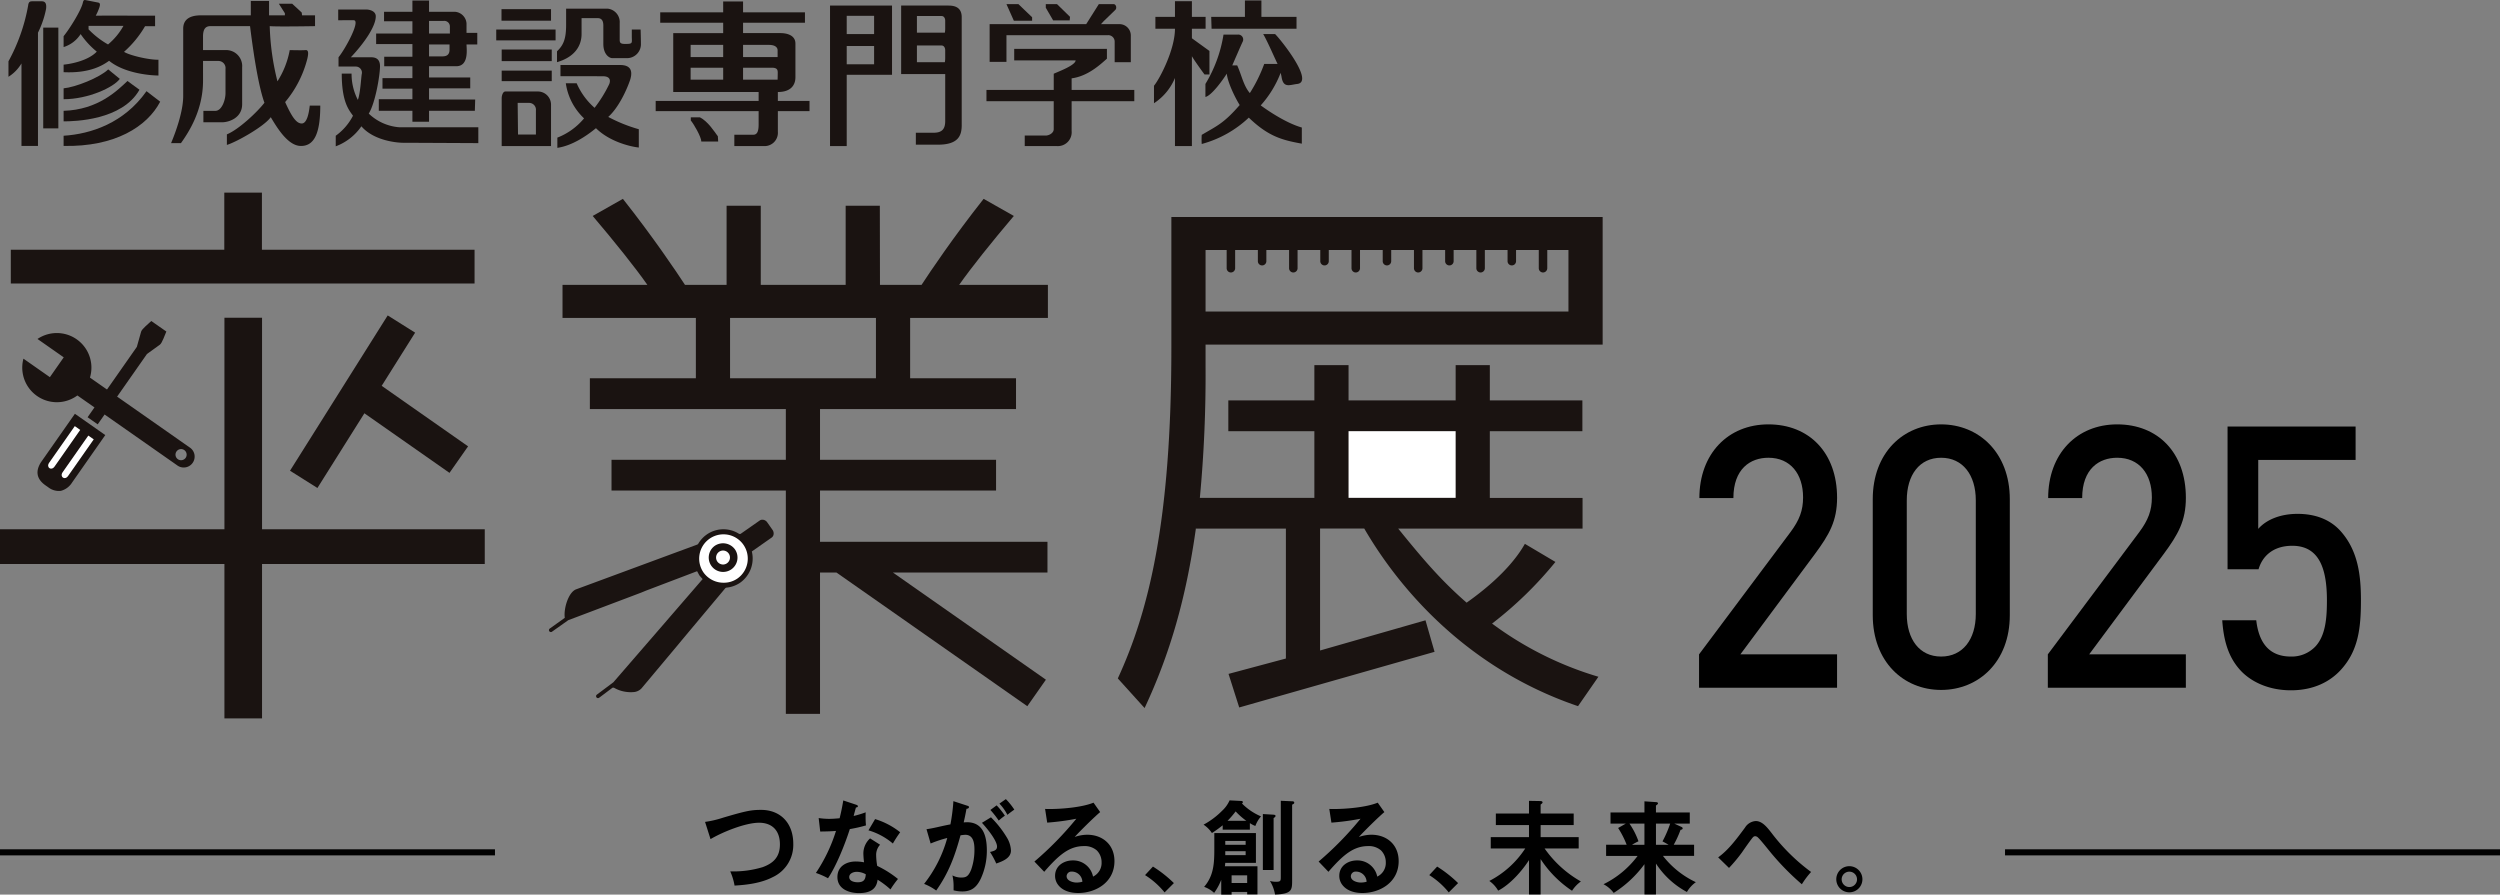 <svg xmlns="http://www.w3.org/2000/svg" width="618" height="221.152" viewBox="0 0 618 221.152">
  <rect x="0" y="0" width="618" height="221.152" fill="#808080" stroke="none"/>
  <g id="グループ_916" data-name="グループ 916" transform="translate(-273 -64)">
    <g id="グループ_897" data-name="グループ 897" transform="translate(-139)">
      <g id="グループ_771" data-name="グループ 771" transform="translate(412 111.618)">
        <path id="パス_898" data-name="パス 898" d="M241.578,643.7v38.166h-9.3V643.7H176.8v-8.591H232.28V582.82h9.3v52.289h55.054V643.7Z" transform="translate(-176.802 -551.89)" fill="#1a1311"/>
        <g id="グループ_770" data-name="グループ 770" transform="translate(5.505 31.734)">
          <path id="パス_899" data-name="パス 899" d="M200.083,604.879l24.623,17.239a2.7,2.7,0,1,0,3.089-4.419l-24.6-17.233a8.549,8.549,0,0,0-12.969-9.548l6.488,4.543-3.427,4.9-6.533-4.575a8.55,8.55,0,0,0,13.33,9.1Zm24.851,15.769a1.378,1.378,0,1,1,1.915-.34A1.383,1.383,0,0,1,224.934,620.648Z" transform="translate(-186.463 -586.478)" fill="#1a1311"/>
          <g id="グループ_769" data-name="グループ 769" transform="translate(3.767)">
            <path id="パス_900" data-name="パス 900" d="M198.843,643.536a4.274,4.274,0,0,1-3.158-.92l-.627-.435c-2.236-1.568-2.579-3.537-1.038-5.85l8.3-11.849,7.509,5.263L201.6,641.51a4.655,4.655,0,0,1-2.755,2.026Z" transform="translate(-193.075 -601.548)" fill="#1a1311" fill-rule="evenodd"/>
            <path id="パス_901" data-name="パス 901" d="M204.279,629.833l1.336.94-6.338,9.055c-.806,1.148-2.142.211-1.341-.933l6.342-9.062Z" transform="translate(-195.06 -603.85)" fill="#fff" fill-rule="evenodd"/>
            <path id="パス_902" data-name="パス 902" d="M214.8,608.023l1.251.876,1.25.878,12.178-17.392,3.19-2.3c.579-.422,1.252-2.515,1.6-3.252l-1.864-1.3-1.859-1.3c-.573.581-2.308,1.929-2.508,2.615l-1.066,3.783L214.8,608.023Z" transform="translate(-202.421 -584.231)" fill="#1a1311" fill-rule="evenodd"/>
            <path id="パス_903" data-name="パス 903" d="M211.483,634.877l-6.346,9.055c-.807,1.149-2.141.215-1.338-.941l6.342-9.054Z" transform="translate(-197.582 -605.616)" fill="#fff" fill-rule="evenodd"/>
          </g>
        </g>
        <path id="パス_904" data-name="パス 904" d="M234.264,542.653V528.536h9.3v14.118h52.564V551H181.486v-8.347Z" transform="translate(-178.817 -528.536)" fill="#1a1311"/>
        <path id="パス_905" data-name="パス 905" d="M346.641,614.172l-21.357-14.957,8.269-13.147-6.779-4.258L302.623,620.2l6.776,4.268L321.013,606l21.034,14.731Z" transform="translate(-230.933 -551.455)" fill="#1a1311"/>
      </g>
      <g id="グループ_772" data-name="グループ 772" transform="translate(547.706 113.153)">
        <path id="パス_906" data-name="パス 906" d="M447.046,701.153l-9.214,11a2.965,2.965,0,0,1-2.1.906c-.18.015-.363.023-.544.023a8.782,8.782,0,0,1-1.444-.13,7.968,7.968,0,0,1-2.574-.906l-.165-.094-.32.017-3.3,2.475a.506.506,0,0,1-.289.1l-.113-.008a.495.495,0,0,1-.36-.534.487.487,0,0,1,.185-.314l4.086-3.06,12.656-14.619.581-.677,8.832-10.214-.511-.573a3.587,3.587,0,0,1-.276-.329,2.679,2.679,0,0,1-.2-.346l-.382-.7-12.623,4.8-1.191.491-18.045,6.823-4.008,2.838a.485.485,0,0,1-.275.091.537.537,0,0,1-.395-.2.467.467,0,0,1-.077-.352.475.475,0,0,1,.194-.312l3.708-2.648-.016-.166c-.25-2.272.957-6.2,2.833-6.889l12.619-4.66.924-.343,16.235-6,.07-.014.145-.064.193-.188a7.187,7.187,0,0,1,9.967-2.513l.162.1.313-.009,4.738-3.314a1.172,1.172,0,0,1,.669-.2,1.475,1.475,0,0,1,1.194.65l1.308,1.865a1.538,1.538,0,0,1,.279,1,1.191,1.191,0,0,1-.5.908l-4.885,3.422.033.182a7.333,7.333,0,0,1-2.9,7.526,7.176,7.176,0,0,1-3.358,1.233l-.116.011-.194.1-10.925,13.051Z" transform="translate(-414.976 -591.122)" fill="#1a1311"/>
        <path id="パス_907" data-name="パス 907" d="M486.143,676.786a6.007,6.007,0,0,0-4.917,9.447,6.068,6.068,0,0,0,5,2.513,5.856,5.856,0,0,0,3.369-1.034,6.008,6.008,0,0,0-2.4-10.837A6.339,6.339,0,0,0,486.143,676.786Z" transform="translate(-443.012 -593.852)" fill="#fff"/>
        <path id="パス_908" data-name="パス 908" d="M485.794,681.287a3.555,3.555,0,1,0,4.956.867A3.637,3.637,0,0,0,485.794,681.287Z" transform="translate(-444.791 -595.522)" fill="#1a1311"/>
        <path id="パス_909" data-name="パス 909" d="M489.206,683.814a1.738,1.738,0,0,0-1.418,2.73,1.758,1.758,0,0,0,1.444.729,1.73,1.73,0,0,0-.026-3.459Z" transform="translate(-446.167 -596.876)" fill="#fff"/>
        <path id="パス_910" data-name="パス 910" d="M432.714,609.084v7.605H481.16v12.538H438.068v7.6H481.16v55.213h8.449V657.109h4.078l47.166,33.035,4.595-6.553-37.808-26.482h38.195v-7.6H489.609V636.83h43.518v-7.6H489.609V616.689h48.45v-7.605Z" transform="translate(-422.607 -564.725)" fill="#1a1311"/>
        <rect id="長方形_407" data-name="長方形 407" width="8.45" height="23.381" transform="translate(36.313 24.13)" fill="#1a1311"/>
        <rect id="長方形_408" data-name="長方形 408" width="8.449" height="23.381" transform="translate(80.829 24.13)" fill="#1a1311"/>
        <path id="パス_911" data-name="パス 911" d="M518.9,552.5c2.957-4.225,8.026-10.564,13.517-17.039l-7.465-4.227c-7.462,9.438-13.238,18.024-15.348,21.265H499.328l-.035-19.566h-8.449V552.5H469.859V532.931h-8.449V552.5H451.129c-2.113-3.241-7.886-11.827-15.351-21.265l-7.464,4.227c5.495,6.475,10.563,12.814,13.52,17.039H420.852v8.168H540.839V552.5Z" transform="translate(-417.504 -531.231)" fill="#1a1311"/>
      </g>
      <g id="グループ_773" data-name="グループ 773" transform="translate(688.326 117.635)">
        <path id="パス_912" data-name="パス 912" d="M791.225,636.205v7.573H745.645c6.015,7.411,10.485,12.721,16.922,18.315,3.353-2.377,10.623-7.832,14.4-14.542l7.55,4.475a93.76,93.76,0,0,1-15.66,15.236,84.1,84.1,0,0,0,26.287,13.145l-5.038,7.269c-32.151-10.907-47.953-35.512-52.844-43.9h-4.5l-6.424,0v30.141l26.058-7.464,2.243,7.795L706.352,688l-2.643-8.3,14.18-3.8V643.781H695.64v-7.6h29.289V619.7H703.66v-7.6h21.269v-8.727h8.45V612.1h26.475v-8.727h8.45V612.1h22.877v7.6H768.3v16.505Z" transform="translate(-676.343 -566.749)" fill="#1a1311"/>
        <path id="パス_913" data-name="パス 913" d="M773.169,547.265H683.462v15.209h89.708Zm-92.1,68.864c-2.4,17.045-6.342,30.843-12.678,44.363l-6.619-7.322c7.6-16.477,13.237-38.728,13.237-81.68V539.1H781.622v31.549h-98.16v5.49a323.831,323.831,0,0,1-1.41,32.391Z" transform="translate(-661.773 -539.097)" fill="#1a1311"/>
        <path id="パス_914" data-name="パス 914" d="M710.043,558.144a1.055,1.055,0,0,1-1.054-1.054v-4.566a1.052,1.052,0,0,1,2.1,0v4.566A1.055,1.055,0,0,1,710.043,558.144Z" transform="translate(-682.086 -544.421)" fill="#1a1311"/>
        <path id="パス_915" data-name="パス 915" d="M723.58,556.4a1.05,1.05,0,0,1-1.05-1.048v-2.832a1.052,1.052,0,0,1,2.1,0v2.832A1.05,1.05,0,0,1,723.58,556.4Z" transform="translate(-687.912 -544.421)" fill="#1a1311"/>
        <path id="パス_916" data-name="パス 916" d="M737.126,558.144a1.056,1.056,0,0,1-1.056-1.054v-4.566a1.051,1.051,0,1,1,2.1,0v4.566A1.052,1.052,0,0,1,737.126,558.144Z" transform="translate(-693.737 -544.421)" fill="#1a1311"/>
        <path id="パス_917" data-name="パス 917" d="M750.662,556.4a1.052,1.052,0,0,1-1.052-1.048v-2.832a1.051,1.051,0,1,1,2.1,0v2.832A1.048,1.048,0,0,1,750.662,556.4Z" transform="translate(-699.562 -544.421)" fill="#1a1311"/>
        <path id="パス_918" data-name="パス 918" d="M764.207,558.144a1.052,1.052,0,0,1-1.048-1.054v-4.566a1.051,1.051,0,1,1,2.1,0v4.566A1.057,1.057,0,0,1,764.207,558.144Z" transform="translate(-705.391 -544.421)" fill="#1a1311"/>
        <path id="パス_919" data-name="パス 919" d="M777.745,556.4a1.049,1.049,0,0,1-1.05-1.048v-2.832a1.051,1.051,0,1,1,2.1,0v2.832A1.051,1.051,0,0,1,777.745,556.4Z" transform="translate(-711.215 -544.421)" fill="#1a1311"/>
        <path id="パス_920" data-name="パス 920" d="M791.3,558.144a1.053,1.053,0,0,1-1.052-1.054v-4.566a1.052,1.052,0,0,1,2.1,0v4.566A1.057,1.057,0,0,1,791.3,558.144Z" transform="translate(-717.044 -544.421)" fill="#1a1311"/>
        <path id="パス_921" data-name="パス 921" d="M818.374,558.144a1.055,1.055,0,0,1-1.052-1.054v-4.566a1.052,1.052,0,0,1,2.1,0v4.566A1.056,1.056,0,0,1,818.374,558.144Z" transform="translate(-728.694 -544.421)" fill="#1a1311"/>
        <path id="パス_922" data-name="パス 922" d="M804.831,556.4a1.05,1.05,0,0,1-1.051-1.048v-2.832a1.05,1.05,0,1,1,2.1,0v2.832A1.047,1.047,0,0,1,804.831,556.4Z" transform="translate(-722.868 -544.421)" fill="#1a1311"/>
        <path id="パス_923" data-name="パス 923" d="M831.914,556.4a1.051,1.051,0,0,1-1.053-1.048v-2.832a1.051,1.051,0,1,1,2.1,0v2.832A1.046,1.046,0,0,1,831.914,556.4Z" transform="translate(-734.518 -544.421)" fill="#1a1311"/>
        <path id="パス_924" data-name="パス 924" d="M845.454,558.144a1.054,1.054,0,0,1-1.051-1.054v-4.566a1.051,1.051,0,1,1,2.1,0v4.566A1.056,1.056,0,0,1,845.454,558.144Z" transform="translate(-740.344 -544.421)" fill="#1a1311"/>
        <rect id="長方形_409" data-name="長方形 409" width="26.475" height="16.479" transform="translate(57.035 52.951)" fill="#fff"/>
      </g>
    </g>
    <g id="グループ_779" data-name="グループ 779" transform="translate(275.094 64)">
      <g id="グループ_778" data-name="グループ 778" transform="translate(0)">
        <g id="グループ_777" data-name="グループ 777">
          <g id="グループ_776" data-name="グループ 776">
            <g id="グループ_775" data-name="グループ 775">
              <path id="パス_925" data-name="パス 925" d="M703.53,459.872h3.558a1.22,1.22,0,0,1,1.211,1.7c-.432.876-2.6,5.914-2.6,5.914h1.217c1.128,2.509,1.56,5.035,3.124,6.848a37.071,37.071,0,0,0,3.556-7.21h3.3c-.692-1.383-2.6-5.814-3.554-7.373h2.947c1.562,1.559,9.729,11.819,5.471,12.327-1.954.231-3.481,1.133-3.909-1.908l-.193-.85a26.038,26.038,0,0,1-4.927,8.056c2,1.476,6.422,4.421,10.159,5.471v3.991c-4.776-.87-8.241-1.737-13.106-6.436a27.338,27.338,0,0,1-11.638,6.518,17.018,17.018,0,0,1,0-2.258c3.819-2.25,5.469-2.865,9.386-7.372-1.142-1.823-3.017-5.684-3.186-7.765-.867,1.387-3.719,5.421-5.288,5.764v-3.212A33.646,33.646,0,0,0,703.53,459.872Z" transform="translate(-403.173 -451.324)" fill="#1a1311"/>
              <path id="パス_926" data-name="パス 926" d="M702.282,449.215h8.338v-4.047h4.075v4.047h8.681v2.943h-21Z" transform="translate(-404.969 -445.051)" fill="#1a1311"/>
              <path id="パス_927" data-name="パス 927" d="M677.811,452.3v-2.943h4.837V445.49h4.187v3.863h3.387V452.3h-3.387v2.349l4.339,3.138V463.6h-1.219s-2.253-3.038-3.12-4.508V481.3h-4.187V464.467a13.742,13.742,0,0,1-5.185,6.242v-4.326c1.384-1.656,5.185-8.881,5.185-14.087Z" transform="translate(-394.291 -445.19)" fill="#1a1311"/>
              <path id="パス_928" data-name="パス 928" d="M611.64,469.014v-2.863h22.919v2.43c-1.663,1.477-4.729,4.341-8.726,4.863v2.865h15.494v2.782H625.833v7.372a3.425,3.425,0,0,1-3.692,3.726h-7.9v-2.6h5.2c.785,0,1.965-.609,1.965-1.566v-6.932H604.779v-2.782h16.632v-4c1.3-.6,5.329-2.074,5.416-3.3Z" transform="translate(-363.021 -454.079)" fill="#1a1311"/>
              <path id="パス_929" data-name="パス 929" d="M633.149,446.761H636.8c.613,0,.866.978.438,1.409s-2.87,2.781-2.87,2.781l-.689.753h4.518a2.808,2.808,0,0,1,2.86,2.9v6.507h-3.993v-5.032a1.59,1.59,0,0,0-1.657-1.648H610.315v6.6h-4.16V451.7H630.03Z" transform="translate(-363.613 -445.737)" fill="#1a1311"/>
              <path id="パス_930" data-name="パス 930" d="M630.521,447.651v-.89H633.3l3.212,3.139-.085.877h-4.086Z" transform="translate(-374.096 -445.736)" fill="#1a1311"/>
              <path id="パス_931" data-name="パス 931" d="M613.456,446.761h2.963L619.8,450v.857h-4.517Z" transform="translate(-366.754 -445.736)" fill="#1a1311"/>
              <path id="パス_932" data-name="パス 932" d="M579.4,447.377H567.766v16.938h10.892v11.633c0,2.172-1.006,2.868-2.906,2.868H571.4v2.951h5.481c5.2,0,5.858-2.432,5.858-4.858V450.261C582.741,447.655,580.789,447.377,579.4,447.377Zm-.743,12.95a6.007,6.007,0,0,1-.085,1.043h-6.905v-4.123h6.077c.61,0,.913.569.913,1.176Zm0-7.286a5.9,5.9,0,0,1-.085,1.034h-6.905v-4.113h6.077c.61,0,.913.55.913,1.156Z" transform="translate(-347.097 -446.002)" fill="#1a1311"/>
              <path id="パス_933" data-name="パス 933" d="M536.912,447.377v34.735h4.125V464.49h11.2V447.377Zm10.895,14.515h-6.77v-4.518h6.77Zm0-7.467h-6.77v-4.512h6.77Z" transform="translate(-333.823 -446.002)" fill="#1a1311"/>
              <path id="パス_934" data-name="パス 934" d="M188.677,445.519c.874,0,1.265.508,1.092,1.9a23.232,23.232,0,0,1-2,5.862v28h-4.078V460.883a9.754,9.754,0,0,1-3.215,3.3v-3.826a45.14,45.14,0,0,0,4.865-13.8c.111-.963.521-1.034,1.039-1.034Z" transform="translate(-180.477 -445.202)" fill="#1a1311"/>
              <path id="パス_935" data-name="パス 935" d="M219.335,457.778a25.845,25.845,0,0,0,5.2-6.342h2.476v-2.594s-13.672-.038-14.669,0a12.726,12.726,0,0,0,.871-1.964c.34-.994.126-1.211-.354-1.3-.345-.063-2.644-.517-3.125-.607s-.539.544-.606.777c-.521,2.005-3.3,6.429-4.73,8.159V456.6a7.723,7.723,0,0,0,4.209-3.213,20.44,20.44,0,0,0,3.993,4.34c-2.119,2.229-6.331,3.041-8.2,3.216v1.867c6.6.305,9.719-1.739,11.245-2.818,3.99,3.257,10.673,3.639,12.2,3.639v-3.9C225.4,459.774,220.675,458.639,219.335,457.778Zm-3.954-1.824a21.156,21.156,0,0,1-4.815-3.742v-.86h8.63A16.2,16.2,0,0,1,215.381,455.954Z" transform="translate(-190.769 -444.963)" fill="#1a1311"/>
              <path id="パス_936" data-name="パス 936" d="M215.427,475.072l2.86,2.339c-1.474,2.081-7.805,5.032-13.888,5.032v-2.689C207.265,479.492,213.256,477.151,215.427,475.072Z" transform="translate(-190.769 -457.917)" fill="#1a1311"/>
              <path id="パス_937" data-name="パス 937" d="M204.4,487.471v2.607c2.688,0,14.495-.264,18.752-7.817-1.226-.861-2.958-2.17-2.958-2.17C217.6,482.523,212.9,487.209,204.4,487.471Z" transform="translate(-190.769 -460.076)" fill="#1a1311"/>
              <path id="パス_938" data-name="パス 938" d="M224.89,484.522l3.383,2.6c-3.218,6.161-11.192,11.2-23.874,10.933v-2.516C211.174,495.109,219.335,492.412,224.89,484.522Z" transform="translate(-190.769 -461.982)" fill="#1a1311"/>
              <rect id="長方形_410" data-name="長方形 410" width="3.738" height="24.909" transform="translate(8.593 6.825)" fill="#1a1311"/>
              <path id="パス_939" data-name="パス 939" d="M258.917,461.415V460.2h3.818a1.768,1.768,0,0,1,1.737,2v6c0,1.552-.864,4.335-2.518,4.335h-2.947v2.824h4.6c1.732,0,4.983-1.085,4.983-4.467v-9.116a3.964,3.964,0,0,0-4.2-4.26h-5.476v-3.292c0-1.647.431-2.628,1.825-2.628h9.8c.963,7.723,2.173,15.12,3.559,18.937-1.735,2.261-6.327,6.6-9.284,7.815v2.607c2.342-.692,9.284-4.6,10.845-6.857,1.569,2.609,4.255,7.115,7.466,7.115s4.776-2.946,4.776-9.977h-2.6c-.174,1.558-.611,4.423-1.991,4.423s-2.522-1.82-4.093-5.293a26.962,26.962,0,0,0,5.474-10.671c.244-1.026.437-2.262-.425-2.179s-3.914,0-3.914,0a21.618,21.618,0,0,1-3.039,7.721,62.428,62.428,0,0,1-1.907-13.642c1.907.171,11.2,0,11.2,0v-2.672h-3.212l-.079-.688-2.35-2.174h-3.3l1.488,2.345v.517h-3.916v-3.559h-4.508v3.559H258.4c-3.124,0-4.384,1.3-4.384,3.294v16.671c0,3.816-1.869,8.948-3,11.634h2.438c1.983-2.778,5.466-8.161,5.466-15.455" transform="translate(-210.823 -445.132)" fill="#1a1311"/>
              <path id="パス_940" data-name="パス 940" d="M323.074,451.739v-2.652h6.862c.947,0,2.424.392,2.424,1.689,0,2.528-2.946,6.714-6.161,10.114h4.86c.782,0,2.347.047,2.347,2.223s-1.13,9.016-2.779,11.707a12.249,12.249,0,0,0,7.642,3.385h19.44v3.914s-16.582-.086-18.493-.086-7.456-.617-10.414-4.078a13.36,13.36,0,0,1-6.34,4.953v-2.614a13.984,13.984,0,0,0,4.264-4.948c-.964-1.389-2.779-3.3-2.779-10.411h2.428a14,14,0,0,0,1.557,6.5c.61-1.639.783-5.282.955-6.338a1.512,1.512,0,0,0-1.477-1.907h-4.259v-2.3c1.655-2.009,5.564-9.152,3.744-9.152Z" transform="translate(-241.562 -446.737)" fill="#1a1311"/>
              <path id="パス_941" data-name="パス 941" d="M364.992,453.185h-2.661v-2.337a3.1,3.1,0,0,0-2.812-2.867h-6.452V445.2h-4.111v2.782h-7.012v2.339h7.012v3.033h-8.967v2.612h8.967v3.125h-6.971v2.349h6.971v2.945h-7.4v2.605h7.4v2.6h-8.31v2.869h8.31v2.7h4.111v-2.7h11.322l.085-2.783H353.066V466.9H363.25v-2.692H353.066v-2.77h6.721c3.21,0,2.544-4.345,2.544-5.386h2.661Zm-6.859,4.172c0,1.561-1.121,1.647-1.911,1.647h-3.157v-2.949h5.067Zm.087-4h-5.154v-3.118h3.591a1.377,1.377,0,0,1,1.563,1.4Z" transform="translate(-249.102 -445.065)" fill="#1a1311"/>
              <rect id="長方形_411" data-name="長方形 411" width="12.241" height="2.852" transform="translate(121.878 2.263)" fill="#1a1311"/>
              <rect id="長方形_412" data-name="長方形 412" width="14.668" height="2.682" transform="translate(120.576 7.301)" fill="#1a1311"/>
              <rect id="長方形_413" data-name="長方形 413" width="12.375" height="2.869" transform="translate(121.921 12.241)" fill="#1a1311"/>
              <rect id="長方形_414" data-name="長方形 414" width="12.375" height="2.602" transform="translate(121.921 17.458)" fill="#1a1311"/>
              <path id="パス_942" data-name="パス 942" d="M403.27,484.655h-7.9c-.61,0-.914,1-.914,1.695v11.8h12.2V487.916A3.264,3.264,0,0,0,403.27,484.655Zm-.353,10.635h-4.423l-.087-7.815h2.778a1.693,1.693,0,0,1,1.732,1.915Z" transform="translate(-272.535 -462.039)" fill="#1a1311"/>
              <path id="パス_943" data-name="パス 943" d="M418.46,461.945v-2.688c1.555-1.484,2.251-2.979,2.251-6.513v-4.032h10.246a3.344,3.344,0,0,1,3,3.6v3.993c0,.778.087,1.134,1.345,1.134,1.995,0,1.646-.191,1.646-1.919v-1.644h2.179s.077,2.429.077,3.735a3.449,3.449,0,0,1-3.388,3.342h-3.645c-.871,0-2.259-1.008-2.259-3.514v-4.521c0-1.047-.288-1.861-1.424-1.861h-3.955V455C424.529,456.476,424.1,460.3,418.46,461.945Z" transform="translate(-282.862 -446.576)" fill="#1a1311"/>
              <path id="パス_944" data-name="パス 944" d="M419.382,475.941V473.17H434.15c2.6,0,3.17,1.472,2.435,3.731-.8,2.342-2.785,6.762-5.394,9.1a37.717,37.717,0,0,0,7.556,3.041v4.523c-1.908-.182-7.2-1.4-10.592-4.782-2.424,2-5.984,4.355-9.542,4.861V491.12a16.18,16.18,0,0,0,6.6-4.763,14.8,14.8,0,0,1-4.51-8.675h2.683a17.106,17.106,0,0,0,4.429,6.069,32.346,32.346,0,0,0,3.639-5.9c.354-.948.173-1.908-1.647-1.908Z" transform="translate(-282.928 -457.098)" fill="#1a1311"/>
              <path id="パス_945" data-name="パス 945" d="M491.472,470.191v-2.212c3.313,0,4.343-1.814,4.343-3.644V456c0-2-1.99-2.585-3.726-2.585h-9.218V450.86h15.3v-2.586h-15.3V445.59h-4.916v2.684H462.394v2.586h15.561v2.558H465.609v14.561h21.11v2.212H461.27v2.521h25.449v3.254c0,1.561-.273,2.572-1.32,2.572h-4.686v2.806h7.294a3.291,3.291,0,0,0,3.466-3.552v-5.08H499.3v-2.521Zm-13.517-5.257h-8.046v-2.96h8.046Zm0-5.592h-8.046V456.33h8.046Zm11.286-3.011c1.8,0,2.169.8,2.169,1.325v1.687h-8.539V456.33Zm2.169,8.6h-8.539v-2.96H490c1.406,0,1.443.651,1.443,1.259S491.41,464.934,491.41,464.934Z" transform="translate(-301.28 -445.233)" fill="#1a1311"/>
              <path id="パス_946" data-name="パス 946" d="M479.111,501.852h4.166l-.08-1.3c-.962-1.3-2.439-3.649-4.426-4.686h-2.264v.781C477.192,497.423,479.111,500.716,479.111,501.852Z" transform="translate(-307.836 -466.861)" fill="#1a1311"/>
            </g>
          </g>
        </g>
      </g>
    </g>
    <g id="グループ_806" data-name="グループ 806" transform="translate(-43.783 -174.013)">
      <path id="パス_988" data-name="パス 988" d="M122.357,0H0" transform="translate(812.426 448.712)" fill="none" stroke="#000" stroke-width="1.5"/>
      <path id="パス_987" data-name="パス 987" d="M122.357,0H0" transform="translate(316.783 448.712)" fill="none" stroke="#000" stroke-width="1.5"/>
      <g id="グループ_886" data-name="グループ 886" transform="translate(491.075 435.555)">
        <g id="グループ_886-2" data-name="グループ 886">
          <path id="パス_1000" data-name="パス 1000" d="M175.55,507.694c5.629-1.665,6.937-1.922,9.383-1.922,4.726,0,7.958,3.2,7.958,8.384a8.78,8.78,0,0,1-5.061,8.23c-2.85,1.487-6.341,1.922-9.453,2.1a14.982,14.982,0,0,0-1.068-3.512,24.912,24.912,0,0,0,8.028-1.052c2.589-.949,4.252-2.462,4.252-5.615,0-3.512-2-5.358-5.154-5.358-3.374,0-9.026,2.282-12,4.051l-1.353-4.256A25.921,25.921,0,0,0,175.55,507.694Z" transform="translate(-171.085 -503.111)"/>
          <path id="パス_1001" data-name="パス 1001" d="M200.99,507.209c-.022.479-.022.783-.022,1.111,0,.379,0,1.163.093,2.123a35.082,35.082,0,0,1-3.99.909c-1.164,3.641-3.3,9.048-5.393,12.157a17.775,17.775,0,0,0-2.994-1.315,40.06,40.06,0,0,0,4.966-10.386c-1.259.1-2.209.126-3.9.151l-.381-3.336a17.422,17.422,0,0,0,2.567.2c.878,0,1.781-.075,2.614-.151.355-1.441.663-2.907.9-4.4l3.184,1.06c.237.076.428.177.428.379s-.191.278-.476.3c-.165.555-.38,1.365-.57,2.1A25.113,25.113,0,0,0,200.99,507.209Zm3.563,8.011a3.693,3.693,0,0,0-.975,2.552,16.858,16.858,0,0,0,.262,2.678,25.461,25.461,0,0,1,5.131,3.236,24.525,24.525,0,0,0-1.853,2.577,21.419,21.419,0,0,0-3.182-2.4c-.308,2.73-2.424,3.311-4.633,3.311-2.351,0-5.3-.961-5.3-3.967,0-2.7,2.281-3.843,4.513-3.843a11.319,11.319,0,0,1,2.069.2,21.568,21.568,0,0,1-.168-2.173,5.036,5.036,0,0,1,1.664-3.74Zm-5.8,6.7c-.711,0-1.829.354-1.829,1.29,0,1.06,1.331,1.289,2.091,1.289,1.378,0,1.924-.53,2-1.973A4.754,4.754,0,0,0,198.757,521.916Zm10.76-9.78a30.254,30.254,0,0,0-1.8,2.781,16.532,16.532,0,0,0-6.034-3.261l1.639-2.779A18.733,18.733,0,0,1,209.518,512.136Z" transform="translate(-161.286 -503.944)"/>
          <path id="パス_1002" data-name="パス 1002" d="M213.108,504.568l3.4,1.113c.26.075.45.151.45.353,0,.33-.4.406-.618.431-.212,1.188-.427,2.25-.688,3.361a7.861,7.861,0,0,1,.808-.05c3.99,0,4.918,3.413,4.918,7a16.522,16.522,0,0,1-1.5,6.953c-1.021,2.122-2.281,3.159-4.561,3.159a8.985,8.985,0,0,1-2.162-.278V525.7a12.023,12.023,0,0,0-.283-2.78,4.637,4.637,0,0,0,2.161.532c1.213,0,1.806-.278,2.494-2.023a14.761,14.761,0,0,0,.785-4.905c0-1.642-.285-3.639-2.256-3.639a9.248,9.248,0,0,0-1.189.128c-1.424,5.207-2.921,9.277-6.009,13.649a12.969,12.969,0,0,0-2.992-1.643,31.8,31.8,0,0,0,5.724-11.349,28.852,28.852,0,0,0-4.11,1.367l-1.021-3.54c.785-.1,1.663-.278,2.566-.48,1.235-.278,2.494-.557,3.349-.707A46.655,46.655,0,0,0,213.108,504.568Zm9.288,3.994a25.018,25.018,0,0,1,3.872,4.9,6.8,6.8,0,0,1,1.07,3.312c0,1.872-2.042,2.654-3.634,3.21a20.215,20.215,0,0,0-1.544-2.856c1.068-.254,1.734-.456,1.734-1.34,0-1.542-2.707-4.778-3.73-5.864Zm1.4-2.957a18.655,18.655,0,0,1,2.044,2.553,14.249,14.249,0,0,0-1.521,1.214,23.5,23.5,0,0,0-2.066-2.629Zm2.281-1.542a16.261,16.261,0,0,1,2.091,2.6c-.522.353-1.259.909-1.711,1.289a11.819,11.819,0,0,0-1.969-2.781Z" transform="translate(-151.721 -504.063)"/>
          <path id="パス_1003" data-name="パス 1003" d="M226.995,506.2c3.135,0,8.1-.4,11-1.571l1.639,2.331c-1.331,1.087-5.108,4.809-6.3,6.15a9.424,9.424,0,0,1,3.112-.556c3.707,0,6.722,2.379,6.722,6.53,0,5.216-4.585,7.873-8.978,7.873-1.949,0-4.087-.557-5.2-2.379a3.669,3.669,0,0,1-.5-1.875c0-2.5,2.231-3.8,4.347-3.8a4.987,4.987,0,0,1,5.036,4,3.723,3.723,0,0,0,2.113-3.518,4.106,4.106,0,0,0-1.186-2.961,4.537,4.537,0,0,0-3.184-1.063c-3.658,0-6.247,2.254-9.811,6.354l-2.424-2.532A81,81,0,0,0,233.742,508.6a61.646,61.646,0,0,1-7.2.962l-.522-3.391C226.423,506.2,226.757,506.2,226.995,506.2Zm5.654,15.467a1.18,1.18,0,0,0-1.306,1.138c0,1.166,1.614,1.571,2.471,1.571a5.557,5.557,0,0,0,1.424-.2A2.618,2.618,0,0,0,232.649,521.665Z" transform="translate(-141.966 -503.749)"/>
          <path id="パス_1004" data-name="パス 1004" d="M242.9,513.89a30.7,30.7,0,0,1,5.178,4.085l-2.3,2.3A19.755,19.755,0,0,0,240.95,516Z" transform="translate(-132.185 -497.216)"/>
          <path id="パス_1005" data-name="パス 1005" d="M261.689,511.507h-6.722v-1.085a28.783,28.783,0,0,1-2.661,1.917,7.239,7.239,0,0,0-2.066-2.07,19.491,19.491,0,0,0,4.583-3.433,7.718,7.718,0,0,0,1.854-2.576l2.922.152c.165,0,.355.076.355.3a.318.318,0,0,1-.237.3,14.5,14.5,0,0,0,4.726,3.206,7.658,7.658,0,0,0-1.4,2.372,6.371,6.371,0,0,1-1.354-.706Zm1.876,9.037v6.967h-2.541v-.606h-3.848v.657H254.61V523.9a14.085,14.085,0,0,1-1.756,3.231,6.985,6.985,0,0,0-2.472-1.489c2.422-2.827,2.519-5.908,2.519-9.518V512.34h10.284v7.372h-7.577c-.025.3-.047.556-.095.832Zm-2.922-6.26h-5.035v.96h5.035Zm-5.035,2.549v.96h5.035v-.96Zm2.566-9.844a23.061,23.061,0,0,1-2,2.321h4.633A17.063,17.063,0,0,1,258.173,506.989Zm-1,17.7h3.848v-1.894h-3.848ZM267.533,507.8c.238.025.5.074.5.3s-.215.379-.476.529v12.85H264.9V507.644Zm4.7-3.307c.212,0,.427.1.427.352,0,.177-.1.278-.523.48v18.657c0,2.424-.023,3.406-4.228,3.559a9.327,9.327,0,0,0-1.258-3.357,5.319,5.319,0,0,0,1.543.2c1.093,0,1.14-.253,1.14-1.186V504.364Z" transform="translate(-127.013 -503.953)"/>
          <path id="パス_1006" data-name="パス 1006" d="M272.124,506.2c3.135,0,8.1-.4,11-1.571l1.639,2.331c-1.331,1.087-5.108,4.809-6.3,6.15a9.424,9.424,0,0,1,3.112-.556c3.707,0,6.722,2.379,6.722,6.53,0,5.216-4.585,7.873-8.978,7.873-1.949,0-4.087-.557-5.2-2.379a3.669,3.669,0,0,1-.5-1.875c0-2.5,2.231-3.8,4.347-3.8a4.987,4.987,0,0,1,5.036,4,3.724,3.724,0,0,0,2.113-3.518,4.113,4.113,0,0,0-1.186-2.961,4.538,4.538,0,0,0-3.184-1.063c-3.658,0-6.247,2.254-9.811,6.354l-2.424-2.532A81.1,81.1,0,0,0,278.871,508.6a61.645,61.645,0,0,1-7.2.962l-.521-3.391C271.552,506.2,271.886,506.2,272.124,506.2Zm5.653,15.467a1.18,1.18,0,0,0-1.3,1.138c0,1.166,1.614,1.571,2.469,1.571a5.56,5.56,0,0,0,1.426-.2A2.619,2.619,0,0,0,277.776,521.665Z" transform="translate(-116.839 -503.749)"/>
          <path id="パス_1007" data-name="パス 1007" d="M288.028,513.89a30.7,30.7,0,0,1,5.178,4.085l-2.306,2.3A19.718,19.718,0,0,0,286.08,516Z" transform="translate(-107.058 -497.216)"/>
          <path id="パス_1008" data-name="パス 1008" d="M318.253,524.265a8.45,8.45,0,0,0-2.186,2.3,27.209,27.209,0,0,1-7.768-7.831v8.738h-2.874v-8.485c-1.806,2.8-4.728,6.061-7.625,7.551a7.347,7.347,0,0,0-2.186-2.4,23.43,23.43,0,0,0,8.885-8.033H295.97v-2.8h9.454v-2.979H297.23V507.47h8.195v-3.132l2.851.05c.19,0,.5.076.5.329,0,.151-.118.276-.475.53v2.223h8.172v2.854H308.3V513.3h9.408v2.8h-8.433A27.392,27.392,0,0,0,318.253,524.265Z" transform="translate(-101.749 -503.91)"/>
          <path id="パス_1009" data-name="パス 1009" d="M336.574,524.4a7.778,7.778,0,0,0-2.209,2.424,20.929,20.929,0,0,1-7.648-7.022v7.628h-2.85v-7.477a27.843,27.843,0,0,1-7.6,7.1,7.486,7.486,0,0,0-2.517-2.148,23.325,23.325,0,0,0,8.433-7h-7.792v-2.754h5.081a22.355,22.355,0,0,0-2.112-4.144l1.9-1.084H315.48v-2.755h8.386v-2.753l2.945.2c.238.025.4.1.4.353,0,.1-.215.3-.5.482v1.717h8.361v2.755h-3.825l1.806.833a.406.406,0,0,1,.262.328c0,.253-.215.33-.523.379a25.488,25.488,0,0,1-1.686,3.689h5.035V517.9h-7.7A22.288,22.288,0,0,0,336.574,524.4Zm-12.708-14.476h-3.707a18.231,18.231,0,0,1,2.232,4.37,14.371,14.371,0,0,0-1.591.859h3.065Zm2.85,5.229h3.112q-.749-.454-1.5-.834a27.626,27.626,0,0,0,1.9-4.394h-3.515Z" transform="translate(-91.653 -503.868)"/>
          <path id="パス_1010" data-name="パス 1010" d="M338.58,508.3a3.386,3.386,0,0,1,2.661-1.639c1.614,0,2.826,1.568,3.872,2.9a47.957,47.957,0,0,0,9.811,9.691,20.368,20.368,0,0,0-2.281,3.04,64.558,64.558,0,0,1-8.22-8.48c-1.306-1.616-2.137-2.612-2.566-3.017a1.07,1.07,0,0,0-.736-.38.7.7,0,0,0-.523.215c-.4.38-2.3,3.111-2.754,3.775a38.143,38.143,0,0,1-3.209,3.848l-2.682-2.612C334.445,513.831,336.3,511.385,338.58,508.3Z" transform="translate(-81.516 -501.243)"/>
          <path id="パス_1011" data-name="パス 1011" d="M357.17,517.083a3.23,3.23,0,1,1-3.23-3.254A3.234,3.234,0,0,1,357.17,517.083Zm-5.131,0a1.906,1.906,0,0,0,1.9,1.9,1.9,1.9,0,1,0-1.9-1.9Z" transform="translate(-71.073 -497.25)"/>
        </g>
      </g>
    </g>
    <g id="グループ_887" data-name="グループ 887" transform="translate(484.504 -272.593)">
      <path id="パス_1012" data-name="パス 1012" d="M208.5,506.6v-8.251l22.583-30.192c2.227-2.992,3.133-5.35,3.133-8.614,0-5.8-3.133-9.793-8.572-9.793-4.452,0-8.656,2.721-8.656,9.974h-8.408c0-10.97,7.09-18.225,17.064-18.225,10.055,0,16.978,6.982,16.978,18.136,0,5.711-1.895,9.067-5.522,13.963l-18.382,24.753h23.9V506.6Z" transform="translate(0 0)"/>
      <path id="パス_1013" data-name="パス 1013" d="M256.081,507.145c-9.313,0-16.9-6.982-16.9-18.5V460c0-11.516,7.584-18.5,16.9-18.5s16.98,6.982,16.98,18.5v28.651C273.061,500.163,265.4,507.145,256.081,507.145Zm8.573-46.877c0-6.257-3.216-10.518-8.573-10.518s-8.489,4.261-8.489,10.518v28.108c0,6.256,3.132,10.517,8.489,10.517s8.573-4.261,8.573-10.517Z" transform="translate(12.259 0)"/>
      <path id="パス_1014" data-name="パス 1014" d="M270.108,506.6v-8.251l22.585-30.192c2.225-2.992,3.132-5.35,3.132-8.614,0-5.8-3.132-9.793-8.572-9.793-4.452,0-8.656,2.721-8.656,9.974h-8.407c0-10.97,7.088-18.225,17.062-18.225,10.055,0,16.98,6.982,16.98,18.136,0,5.711-1.9,9.067-5.524,13.963l-18.381,24.753h23.9V506.6Z" transform="translate(24.612 0)"/>
      <path id="パス_1015" data-name="パス 1015" d="M330.256,502c-2.637,2.9-6.676,5.079-12.364,5.079-5.6,0-9.973-2.178-12.528-4.988-3.132-3.445-4.121-7.707-4.45-12.331h8.407c.659,5.713,3.3,8.976,8.572,8.976a8.06,8.06,0,0,0,6.1-2.539c2.473-2.721,2.8-6.982,2.8-11.334,0-7.707-1.814-13.509-8.573-13.509-4.781,0-7.419,2.63-8.324,5.8h-7.666v-35.27h31.652v8.25h-24.07v17.046c1.979-2.266,5.441-3.717,9.726-3.717,4.617,0,8.16,1.542,10.551,4.172,4.452,4.9,5.112,11.151,5.112,17.226C335.2,491.755,334.542,497.288,330.256,502Z" transform="translate(36.918 0.156)"/>
    </g>
  </g>
</svg>
